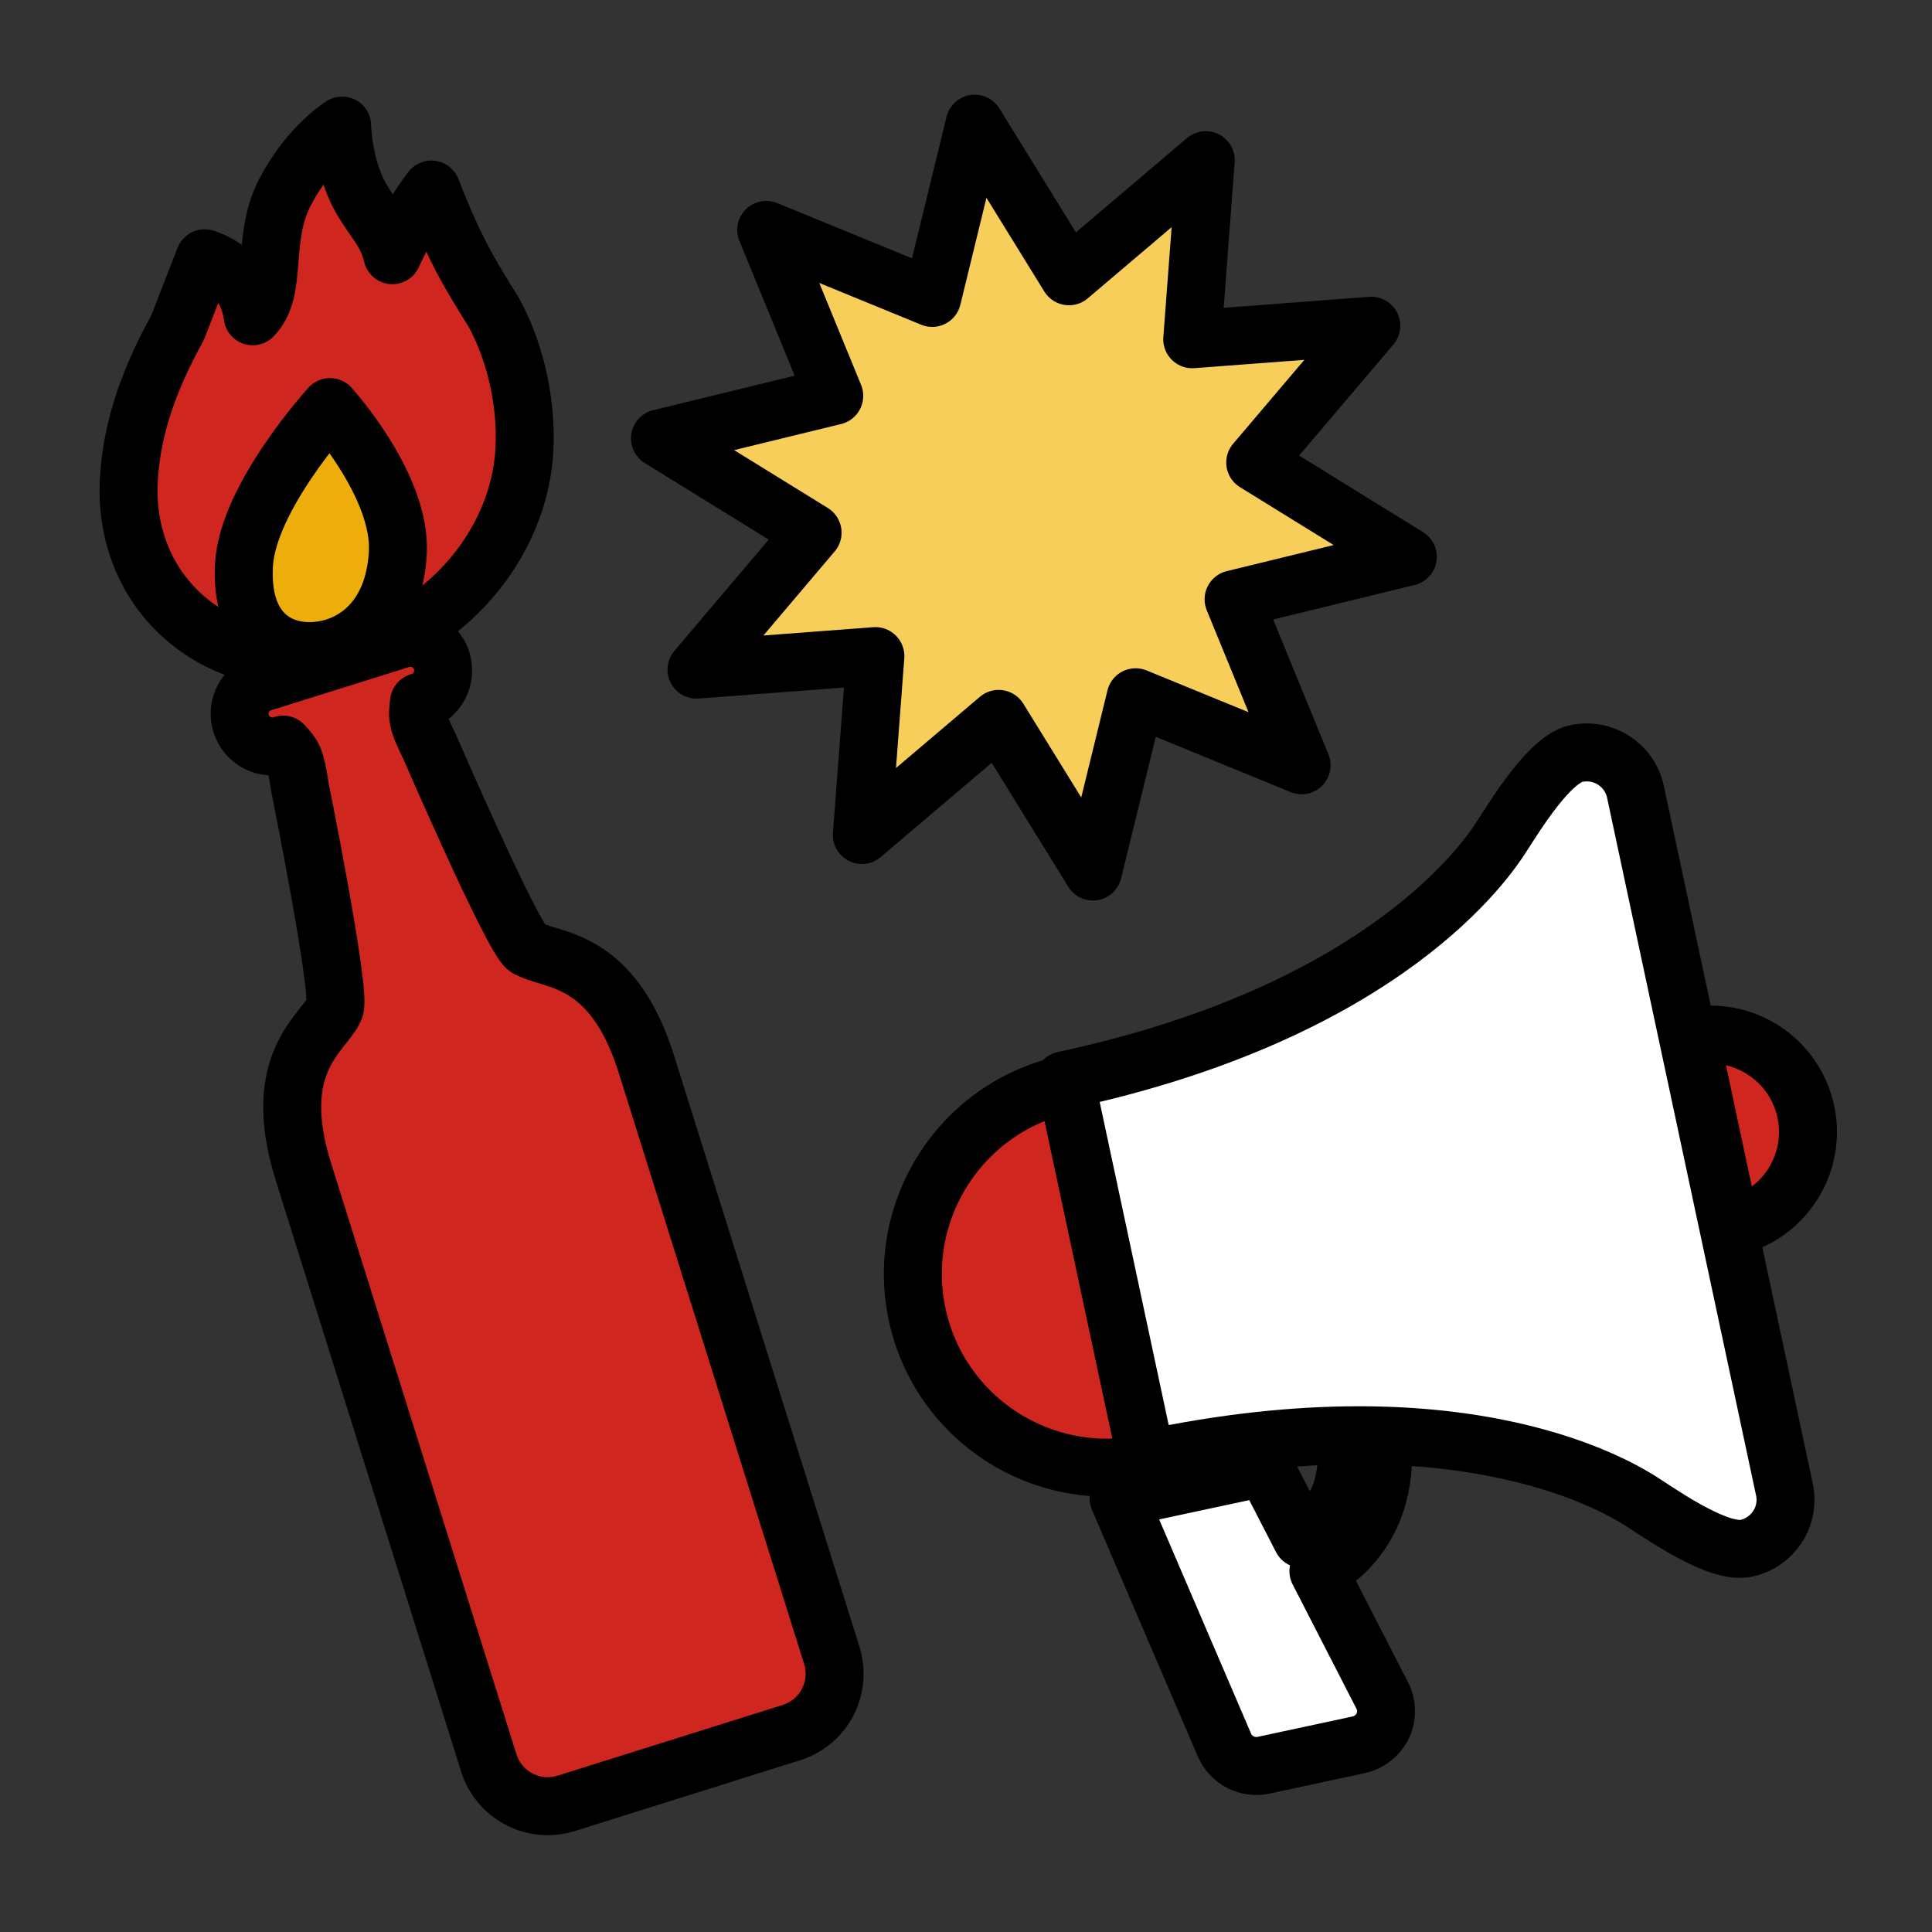 <?xml version="1.0" encoding="UTF-8"?><svg id="_レイヤー_1" xmlns="http://www.w3.org/2000/svg" viewBox="0 0 100 100"><rect x="0" y="0" width="100" height="100" fill="#333333" stroke="none"/><defs><style>.cls-1{fill:#cf2620;}.cls-1,.cls-2,.cls-3,.cls-4{stroke:#000;stroke-linecap:round;stroke-linejoin:round;stroke-width:3px;}.cls-2{fill:#fff;}.cls-5{fill:#f6ce59;stroke-width:0px;}.cls-3{fill:none;}.cls-4{fill:#edad0b;}</style></defs><polygon class="cls-5" points="39.66 11.9 48.25 15.42 50.45 6.4 55.33 14.3 62.41 8.29 61.71 17.56 70.98 16.86 64.97 23.94 72.87 28.82 63.85 31.02 67.37 39.61 58.78 36.09 56.57 45.11 51.69 37.21 44.61 43.22 45.31 33.96 36.05 34.66 42.06 27.57 34.16 22.69 43.18 20.49 39.66 11.9"/><polygon class="cls-3" points="39.66 11.9 48.25 15.42 50.45 6.4 55.33 14.3 62.41 8.29 61.71 17.56 70.98 16.86 64.97 23.94 72.87 28.82 63.85 31.02 67.37 39.61 58.78 36.09 56.57 45.11 51.69 37.21 44.61 43.22 45.31 33.96 36.05 34.66 42.06 27.57 34.16 22.69 43.18 20.49 39.66 11.9"/><path class="cls-2" d="M69.57,76.69c-.25,1.06-.75,1.81-1.33,2.35-.27.25-.57.45-.86.61l-1.91-3.71-7.57,1.62,5.48,12.77c.34.78,1.18,1.21,2.01,1.04l4.94-1.06c.54-.12,1-.48,1.24-.98.24-.5.23-1.08-.03-1.58l-3.3-6.43c.13-.07.27-.14.4-.23.89-.56,1.75-1.44,2.31-2.65.41-.88.64-1.94.64-3.16-.61.02-1.24.04-1.88.09,0,.49-.06.93-.15,1.33Z"/><path class="cls-2" d="M81.59,39c-1.39.3-3.12,3.15-3.88,4.32-.66,1.02-5.87,9.01-22.65,12.6l4.19,19.62c16.78-3.58,24.8,1.59,25.82,2.25,1.17.76,3.92,2.65,5.31,2.35s2.28-1.66,1.98-3.05l-7.71-36.11c-.3-1.39-1.66-2.27-3.05-1.98Z"/><path class="cls-1" d="M55.19,56.12c-5.42,1.16-8.87,6.49-7.72,11.91,1.16,5.42,6.49,8.87,11.91,7.71l-4.19-19.62Z"/><path class="cls-1" d="M87.49,53.67l2.1,9.85c2.72-.58,4.46-3.26,3.88-5.98-.58-2.72-3.26-4.46-5.98-3.88Z"/><path class="cls-1" d="M27.28,49.07c-.75-.5-5.03-10.39-5.03-10.39-.67-1.37-.67-1.55-.56-2.34l.06-.02c.89-.28,1.39-1.23,1.11-2.12-.28-.89-1.23-1.39-2.12-1.11l-7.15,2.24c-.89.28-1.39,1.23-1.11,2.12s1.23,1.39,2.12,1.11l.06-.02c.54.58.64.73.87,2.24,0,0,2.13,10.56,1.8,11.4-.48,1.25-3.44,2.7-1.62,8.49,1.48,4.71,9.59,30.58,9.59,30.58.53,1.68,2.32,2.62,4.01,2.09l11.65-3.66c1.69-.53,2.62-2.32,2.09-4.01,0,0-8.11-25.87-9.59-30.58-1.81-5.78-5.07-5.29-6.18-6.04Z"/><path class="cls-1" d="M25.51,16.09c-1.15-1.85-1.95-3.11-3.18-6.28,0,0-1.11,1.4-2.02,3.4-.29-1.23-.93-1.74-1.64-2.98-.93-1.64-.96-3.73-.96-3.73,0,0-1.72,1.05-2.97,3.47-1.25,2.42-.32,5.06-1.66,6.4-.33-2.46-2.49-3-2.49-3,0,0-.84,2.15-1.4,3.59-1.42,2.58-2.36,5.08-2.52,7.85-.16,2.77.83,5.2,2.58,6.88,1.74,1.68,4.24,2.62,7.06,2.42s5.45-1.51,7.41-3.46c1.96-1.95,3.25-4.54,3.42-7.31.16-2.77-.62-5.46-1.62-7.24Z"/><path class="cls-4" d="M20.59,28.65c-.21,3.48-2.35,4.9-4.26,5.04s-3.9-.98-3.7-4.47,4.45-8.15,4.45-8.15c0,0,3.72,4.09,3.51,7.57Z"/></svg>